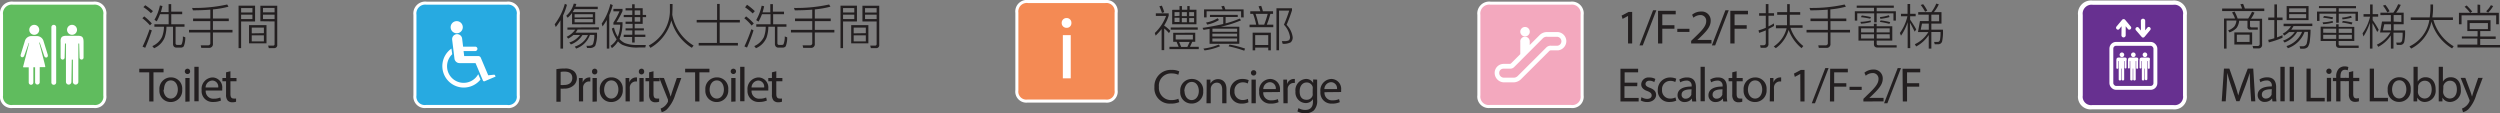 <svg xmlns="http://www.w3.org/2000/svg" viewBox="0 0 411.63 18.65"><rect x="0" y="0" width="411.63" height="18.65" fill="#808080" stroke="none"/><defs><style>.cls-1,.cls-3{fill:#fff;}.cls-1,.cls-2,.cls-4,.cls-6,.cls-7,.cls-8,.cls-9{stroke:#fff;}.cls-1,.cls-2,.cls-6,.cls-7,.cls-8,.cls-9{stroke-miterlimit:3.86;}.cls-1{stroke-width:0.9px;}.cls-2{fill:#673090;}.cls-2,.cls-6,.cls-7,.cls-8,.cls-9{stroke-width:0.5px;}.cls-4{fill:none;stroke-miterlimit:10;stroke-width:0.64px;}.cls-5{fill:#231f20;}.cls-6{fill:#f3a8be;}.cls-7{fill:#f48a54;}.cls-8{fill:#60bc5e;}.cls-9{fill:#27aae1;}</style></defs><title>Asset 4</title><g id="Layer_2" data-name="Layer 2"><g id="_2_f_icon" data-name="2/f icon"><path class="cls-1" d="M344.51.54a1.71,1.71,0,0,0-1.91,1.92V15.72a1.63,1.63,0,0,0,1.84,1.83h13.33a1.62,1.62,0,0,0,1.84-1.83V2.46A1.68,1.68,0,0,0,357.73.54Z"/><path class="cls-1" d="M348.57,9.3a.52.52,0,0,0,.52-.53.52.52,0,0,0-1,0A.52.52,0,0,0,348.57,9.3Z"/><path class="cls-1" d="M349.13,9.4H348c-.49,0-.66.12-.66.67v1.59a.21.21,0,1,0,.42,0l0-1.46h.1v4a.29.29,0,1,0,.57,0l0-2.32h.12l0,2.32a.29.29,0,1,0,.57,0v-4h.11l0,1.46a.21.21,0,1,0,.42,0V10.07C349.79,9.52,349.63,9.4,349.13,9.4Z"/><path class="cls-1" d="M351.18,9.3a.52.52,0,0,0,.52-.53.52.52,0,0,0-1,0A.52.52,0,0,0,351.18,9.3Z"/><path class="cls-1" d="M351.74,9.4h-1.12c-.49,0-.65.12-.65.67v1.59a.21.21,0,1,0,.41,0l0-1.46h.1v4a.29.29,0,1,0,.57,0l0-2.32h.11l0,2.32a.29.29,0,1,0,.57,0v-4H352l0,1.46a.21.21,0,1,0,.42,0V10.07C352.4,9.52,352.24,9.4,351.74,9.4Z"/><path class="cls-1" d="M353.79,9.3a.52.52,0,0,0,.52-.53.51.51,0,0,0-.52-.51.52.52,0,0,0-.52.51A.53.53,0,0,0,353.79,9.3Z"/><path class="cls-1" d="M354.35,9.4h-1.11c-.5,0-.67.12-.67.67v1.59a.21.21,0,1,0,.42,0l0-1.46h.1v4a.29.29,0,1,0,.57,0l0-2.32h.11l0,2.32a.29.29,0,1,0,.57,0v-4h.11l0,1.46a.21.21,0,1,0,.42,0V10.07C355,9.52,354.84,9.4,354.35,9.4Z"/><path class="cls-2" d="M344.59.54a1.71,1.71,0,0,0-1.91,1.92V15.72a1.63,1.63,0,0,0,1.83,1.83h13.34a1.62,1.62,0,0,0,1.84-1.83V2.46A1.68,1.68,0,0,0,357.81.54Z"/><path class="cls-3" d="M352.5,3.5a.36.36,0,1,1,.71,0V5l.38-.47c.26-.28.72.12.43.44l-.92,1.1a.3.3,0,0,1-.47,0L351.7,5c-.29-.33.18-.74.44-.44l.37.47Z"/><path class="cls-3" d="M349.3,5.81a.35.35,0,1,0,.7,0V4.32l.38.47c.26.29.73-.12.44-.44l-.92-1.1a.33.33,0,0,0-.48,0l-.92,1.1c-.28.33.18.73.44.44l.38-.47Z"/><path class="cls-3" d="M349.35,9.4A.38.38,0,1,0,349,9,.38.38,0,0,0,349.35,9.4Z"/><path class="cls-3" d="M349.76,9.47h-.82c-.36,0-.48.09-.48.5v1.16a.16.16,0,1,0,.31,0l0-1.07h.08V13a.21.21,0,1,0,.41,0l0-1.7h.08l0,1.7a.21.21,0,1,0,.41,0V10.06h.08l0,1.07a.15.15,0,1,0,.3,0V10C350.24,9.56,350.12,9.47,349.76,9.47Z"/><path class="cls-3" d="M351.26,9.4a.38.38,0,1,0-.38-.38A.38.38,0,0,0,351.26,9.4Z"/><path class="cls-3" d="M351.67,9.47h-.82c-.36,0-.48.09-.48.5v1.16a.15.15,0,1,0,.3,0l0-1.07h.08V13a.21.21,0,1,0,.41,0l0-1.7h.08l0,1.7a.21.21,0,1,0,.41,0V10.06h.08l0,1.07a.16.16,0,1,0,.31,0V10C352.15,9.56,352,9.47,351.67,9.47Z"/><path class="cls-3" d="M353.17,9.4a.38.38,0,1,0-.38-.38A.38.38,0,0,0,353.17,9.4Z"/><path class="cls-3" d="M353.57,9.47h-.81c-.36,0-.48.09-.48.5v1.16a.15.15,0,1,0,.3,0l0-1.07h.08V13a.21.21,0,1,0,.41,0l0-1.7h.08l0,1.7a.21.21,0,1,0,.42,0V10.06h.08l0,1.07a.16.16,0,1,0,.31,0V10C354.06,9.56,353.94,9.47,353.57,9.47Z"/><rect class="cls-4" x="347.64" y="7.22" width="7.25" height="7.25" rx="0.78"/><path class="cls-5" d="M369.62,1.4h3.2v.42h-6.94V1.4h3.29c-.1-.25-.19-.49-.29-.7l.45-.07C369.43.86,369.53,1.12,369.62,1.4Zm-1.19,1.65h1.74a7.18,7.18,0,0,0,.63-1.12l.41.15a5.41,5.41,0,0,1-.58,1h1.83V7.33a.57.57,0,0,1-.64.64H371l-.11-.4.82,0a.31.31,0,0,0,.35-.35V3.44h-1.59v.8c0,.18.08.27.28.27h1v.38h-1.22a.42.42,0,0,1-.48-.48v-1h-1.37a2.39,2.39,0,0,1-.42,1.19,2.65,2.65,0,0,1-1.18.73L366.87,5a2.46,2.46,0,0,0,1-.62,1.9,1.9,0,0,0,.36-1h-1.62V8h-.42V3.05H368a4.73,4.73,0,0,0-.49-1l.41-.15A6.65,6.65,0,0,1,368.43,3.05Zm2.39,2.28v2h-2.93V5.33Zm-.42.38h-2.1V6.9h2.1Z"/><path class="cls-5" d="M374.48,2.89V.72h.43V2.89h.92v.42h-.92V6.16c.3-.11.6-.24.91-.37v.43a14.85,14.85,0,0,1-2.25.76l-.1-.42c.34-.07.68-.16,1-.26v-3h-1V2.89Zm6.25,1v.4h-3.1a4,4,0,0,1-.38.6h3.19c0,.75-.07,1.37-.12,1.83a2.3,2.3,0,0,1-.32,1,1,1,0,0,1-.71.3h-.55l-.11-.4h.46a.69.69,0,0,0,.71-.43A7.34,7.34,0,0,0,380,5.25h-.55a4.5,4.5,0,0,1-2.74,2.69l-.24-.35a4.12,4.12,0,0,0,2.57-2.34h-.81A4.15,4.15,0,0,1,376.16,7l-.25-.31a3.94,3.94,0,0,0,1.93-1.41h-.94a6.08,6.08,0,0,1-.8.58l-.24-.32a3.51,3.51,0,0,0,1.36-1.23H376v-.4ZM380.11,1V3.32H376.5V1Zm-.4,1V1.37h-2.8V2Zm0,.33h-2.8V3h2.8Z"/><path class="cls-5" d="M387.92,1v.36h-2.84v.57h3.16V3.45h-.4V2.25h-2.76V3.74h-.42V2.25h-2.75v1.2h-.41V1.91h3.16V1.34h-2.84V1Zm-3.27,3.41V4h.41v.42h2.58V6.75h-2.58v.51c0,.17.1.25.3.25h3v.38h-3.13c-.41,0-.61-.19-.61-.56V6.75H382.1V4.39Zm-.5-.69a8,8,0,0,1-1.63.26l-.1-.3a8.06,8.06,0,0,0,1.64-.23Zm0-.84-.12.28a14,14,0,0,0-1.53-.25l.15-.28A14.22,14.22,0,0,1,384.14,2.86Zm.51,2.53V4.72h-2.14v.67Zm0,.32h-2.14V6.4h2.14Zm.41-.32h2.17V4.72h-2.17Zm2.17.32h-2.17V6.4h2.17Zm.09-2-.13.3a10.28,10.28,0,0,0-1.58-.32l.13-.26A11.59,11.59,0,0,1,387.32,3.7Zm-1.7-.83a6.69,6.69,0,0,0,1.47-.3l.12.31a9.42,9.42,0,0,1-1.52.28Z"/><path class="cls-5" d="M390.63,8h-.42V3.72A9,9,0,0,1,389.15,6L389,5.49a7.73,7.73,0,0,0,1.24-2.75h-1.08V2.33h1.08V.73h.42v1.6h.91v.41h-.91v.58c.34.46.68,1,1,1.59l-.24.36c-.31-.6-.56-1.1-.79-1.47Zm1.31-5.51V2.09h2.12a6.42,6.42,0,0,0,.8-1.4l.43.11a5.65,5.65,0,0,1-.77,1.29h1.25V4h-1.65V5H396a7.81,7.81,0,0,1-.14,1.93.67.67,0,0,1-.68.47l-.54,0-.1-.39.58,0c.21,0,.34-.13.4-.37a7.32,7.32,0,0,0,.08-1.26h-1.51V8h-.43V5.83a5.58,5.58,0,0,1-2.07,1.88l-.23-.36a5.08,5.08,0,0,0,2.23-2h-1.71l.32-1.81h1.46V2.48ZM392.57,4l-.22,1h1.34V4Zm.87-2.13-.37.17a6,6,0,0,0-.71-1.11l.39-.13A6.09,6.09,0,0,1,393.44,1.82Zm1.95,1.74V2.48h-1.27V3.56Z"/><path class="cls-5" d="M400.06,2.86a12.48,12.48,0,0,0,.12-1.53V.73h.43v.51a10.36,10.36,0,0,1-.12,1.62h3.39v.43h-3.21A7.31,7.31,0,0,0,404,7.62l-.26.35a7.56,7.56,0,0,1-3.4-4.42A6.32,6.32,0,0,1,397,8l-.28-.36A5.83,5.83,0,0,0,400,3.29h-3.07V2.86Z"/><path class="cls-5" d="M407.94,6V5.11h-1.69V3.33h3.82V5.11h-1.7V6h2.55v.41h-2.55v1h3.26v.41h-7V7.34h3.27v-1h-2.55V6Zm.43-5.2V2.11h3.07V4H411V2.52h-5.7V4h-.43V2.11h1.85a8.83,8.83,0,0,0-.92-1l.34-.21a9.88,9.88,0,0,1,.91,1l-.32.23h1.2V.75Zm1.27,3h-3v1h3ZM410.5,1a4.55,4.55,0,0,1-.83,1.08l-.32-.23a4.05,4.05,0,0,0,.78-1Z"/><path class="cls-5" d="M370.5,14.33c0-.76-.08-1.66-.08-2.33h0c-.18.63-.41,1.3-.68,2.05l-1,2.61h-.53l-.87-2.57c-.26-.76-.47-1.45-.62-2.09h0c0,.67-.06,1.57-.1,2.38l-.15,2.31h-.66l.37-5.39h.89l.92,2.61c.22.66.41,1.25.54,1.81h0c.13-.54.33-1.13.57-1.81l1-2.61H371l.34,5.39h-.68Z"/><path class="cls-5" d="M374.16,16.69l-.06-.49h0a1.43,1.43,0,0,1-1.18.58,1.1,1.1,0,0,1-1.19-1.11c0-.94.83-1.45,2.33-1.44v-.08a.8.8,0,0,0-.88-.9,2,2,0,0,0-1,.29l-.16-.46a2.4,2.4,0,0,1,1.27-.35c1.19,0,1.48.81,1.48,1.59v1.44a5.25,5.25,0,0,0,.06.93Zm-.1-2c-.77,0-1.64.12-1.64.87a.62.62,0,0,0,.66.67,1,1,0,0,0,.94-.65.85.85,0,0,0,0-.22Z"/><path class="cls-5" d="M375.47,11h.71v5.68h-.71Z"/><path class="cls-5" d="M377,11h.7v5.68H377Z"/><path class="cls-5" d="M379.77,11.3h.69v4.81h2.31v.58h-3Z"/><path class="cls-5" d="M383.9,11.73a.41.41,0,0,1-.44.44.43.43,0,0,1-.43-.44.44.44,0,0,1,.44-.44A.42.42,0,0,1,383.9,11.73Zm-.78,5V12.82h.7v3.87Z"/><path class="cls-5" d="M384.66,16.69V13.36h-.54v-.54h.54v-.18a1.84,1.84,0,0,1,.45-1.35,1.35,1.35,0,0,1,.95-.36,1.61,1.61,0,0,1,.6.11l-.1.54a1,1,0,0,0-.45-.09c-.6,0-.75.53-.75,1.12v.21h.94v.54h-.94v3.33Z"/><path class="cls-5" d="M387.46,11.71v1.11h1v.54h-1v2.08c0,.48.14.76.53.76a1.73,1.73,0,0,0,.41-.05l0,.53a1.85,1.85,0,0,1-.62.09,1,1,0,0,1-.76-.29,1.45,1.45,0,0,1-.27-1V13.36h-.6v-.54h.6v-.93Z"/><path class="cls-5" d="M390.18,11.3h.7v4.81h2.3v.58h-3Z"/><path class="cls-5" d="M396.93,14.72A1.89,1.89,0,0,1,395,16.78a1.84,1.84,0,0,1-1.86-2,1.89,1.89,0,0,1,1.92-2.06A1.84,1.84,0,0,1,396.93,14.72Zm-3.07,0c0,.85.48,1.49,1.17,1.49s1.18-.63,1.18-1.5c0-.66-.33-1.49-1.16-1.49S393.86,14,393.86,14.76Z"/><path class="cls-5" d="M397.39,16.69c0-.26,0-.65,0-1V11h.69v2.44h0a1.44,1.44,0,0,1,1.32-.72c1,0,1.64.8,1.63,2a1.84,1.84,0,0,1-1.74,2.07,1.39,1.39,0,0,1-1.29-.73h0l0,.64Zm.72-1.55a1.12,1.12,0,0,0,1.09,1.08c.74,0,1.18-.6,1.18-1.49s-.4-1.44-1.16-1.44a1.13,1.13,0,0,0-1.07.87,1.88,1.88,0,0,0,0,.28Z"/><path class="cls-5" d="M401.54,16.69c0-.26,0-.65,0-1V11h.69v2.44h0a1.44,1.44,0,0,1,1.32-.72c1,0,1.64.8,1.63,2a1.84,1.84,0,0,1-1.74,2.07,1.39,1.39,0,0,1-1.29-.73h0l0,.64Zm.72-1.55a1.12,1.12,0,0,0,1.09,1.08c.74,0,1.18-.6,1.18-1.49s-.4-1.44-1.16-1.44a1.14,1.14,0,0,0-1.07.87,1.88,1.88,0,0,0,0,.28Z"/><path class="cls-5" d="M405.92,12.82l.85,2.29c.09.25.18.56.25.79h0c.07-.23.15-.53.25-.81l.77-2.27h.74l-1.05,2.76A5.88,5.88,0,0,1,406.41,18a1.87,1.87,0,0,1-.87.46l-.17-.59a1.85,1.85,0,0,0,.61-.35,2,2,0,0,0,.6-.78.51.51,0,0,0,.05-.17.44.44,0,0,0-.05-.18l-1.43-3.57Z"/><path class="cls-5" d="M268.06,2.62h0l-.9.49L267,2.57l1.14-.6h.6V7.16h-.68Z"/><path class="cls-5" d="M269.94,7.48l2.24-5.79h.54l-2.24,5.79Z"/><path class="cls-5" d="M273,1.78h2.91v.58h-2.21V4.15h2v.58h-2V7.16H273Z"/><path class="cls-5" d="M278.17,4.74v.52h-2V4.74Z"/><path class="cls-5" d="M278.45,7.16V6.73L279,6.2c1.33-1.27,1.93-1.94,1.93-2.72a.93.93,0,0,0-1-1,1.76,1.76,0,0,0-1.1.44l-.22-.49a2.25,2.25,0,0,1,1.47-.53,1.46,1.46,0,0,1,1.59,1.51c0,1-.7,1.74-1.79,2.79l-.42.38v0h2.34v.58Z"/><path class="cls-5" d="M281.86,7.48l2.23-5.79h.55L282.4,7.48Z"/><path class="cls-5" d="M284.9,1.78h2.91v.58H285.6V4.15h2v.58h-2V7.16h-.7Z"/><path class="cls-5" d="M292.09,4.28c-.3.17-.6.33-.91.48V7.19a.6.6,0,0,1-.67.68h-.61l-.1-.42.56,0c.26,0,.38-.13.38-.4V5a11,11,0,0,1-1.09.41L289.54,5a8.93,8.93,0,0,0,1.2-.42V2.59h-1.1V2.17h1.1V.67h.44v1.5h.92v.42h-.92V4.35a8.83,8.83,0,0,0,.91-.5ZM294.26,2V.68h.43V2h1.72v.43h-1.72V3.62c0,.19,0,.36,0,.54h2.11v.42h-2a6.33,6.33,0,0,0,2.12,3l-.29.35a7.05,7.05,0,0,1-2.13-3,5.58,5.58,0,0,1-2.11,3l-.34-.28a5,5,0,0,0,2.12-3h-1.76V4.16h1.82a5,5,0,0,0,0-.54V2.44h-1.61V2Z"/><path class="cls-5" d="M303.93,1.1a15.36,15.36,0,0,1-2.56.45v1.5H304v.43h-2.61V4.92h3.22v.42h-3.22V7.2a.61.61,0,0,1-.68.68h-1.24l-.09-.42,1.18,0a.35.35,0,0,0,.4-.4V5.34h-3.51V4.92h3.51V3.48H298.1V3.05h2.84V1.59c-.88.07-1.84.11-2.86.11l-.14-.39a25.26,25.26,0,0,0,5.78-.57Z"/><path class="cls-5" d="M311.82.92v.36H309v.57h3.16V3.39h-.4V2.19H309V3.68h-.41V2.19H305.8v1.2h-.4V1.85h3.16V1.28h-2.85V.92Zm-3.28,3.41V3.91H309v.42h2.57V6.68H309V7.2c0,.16.09.25.29.25h3v.38h-3.12c-.42,0-.62-.19-.62-.56V6.68H306V4.33Zm-.49-.69a8.23,8.23,0,0,1-1.63.26l-.1-.3A7.94,7.94,0,0,0,308,3.37Zm0-.84-.11.28a14.15,14.15,0,0,0-1.54-.25l.15-.28A13.8,13.8,0,0,1,308,2.8Zm.51,2.53V4.66h-2.13v.67Zm0,.31h-2.13v.7h2.13Zm.42-.31h2.16V4.66H309Zm2.16.31H309v.7h2.16Zm.09-2-.13.29a13,13,0,0,0-1.58-.32l.13-.25A11.59,11.59,0,0,1,311.21,3.64Zm-1.69-.83a7.08,7.08,0,0,0,1.46-.3l.12.3a8.06,8.06,0,0,1-1.52.29Z"/><path class="cls-5" d="M314.53,7.93h-.43V3.65A8.35,8.35,0,0,1,313,5.88l-.18-.45a7.56,7.56,0,0,0,1.24-2.75H313V2.27h1.08V.66h.43V2.27h.91v.41h-.91v.57c.33.47.68,1,1,1.6l-.25.36c-.3-.6-.56-1.1-.78-1.47Zm1.31-5.51V2H318a6.29,6.29,0,0,0,.81-1.41l.42.12A5.51,5.51,0,0,1,318.41,2h1.26V3.89H318v1h1.91a7.41,7.41,0,0,1-.14,1.94.65.65,0,0,1-.67.46h-.54l-.11-.39.59,0c.2,0,.34-.13.39-.37a6.46,6.46,0,0,0,.08-1.26H318V8h-.43V5.76a5.52,5.52,0,0,1-2.07,1.89l-.22-.37a5.12,5.12,0,0,0,2.23-2h-1.71l.32-1.81h1.45V2.42Zm.62,1.47-.21,1h1.33v-1Zm.87-2.13-.36.17a6.64,6.64,0,0,0-.72-1.11l.4-.13A6.25,6.25,0,0,1,317.33,1.76Zm1.95,1.74V2.42H318V3.5Z"/><path class="cls-5" d="M269.57,14.19h-2.1v1.94h2.34v.58h-3V11.32h2.91v.59h-2.22v1.7h2.1Z"/><path class="cls-5" d="M270.27,16a1.83,1.83,0,0,0,.93.28c.51,0,.75-.25.75-.57s-.2-.52-.72-.72c-.69-.24-1-.63-1-1.09a1.19,1.19,0,0,1,1.33-1.14,2,2,0,0,1,1,.24l-.18.52a1.45,1.45,0,0,0-.79-.23c-.42,0-.65.24-.65.53s.23.46.74.65c.67.26,1,.6,1,1.17s-.53,1.16-1.45,1.16a2.18,2.18,0,0,1-1.08-.26Z"/><path class="cls-5" d="M276,16.57a2.73,2.73,0,0,1-1.12.22,1.83,1.83,0,0,1-1.92-2A2,2,0,0,1,275,12.76a2.44,2.44,0,0,1,1,.2l-.16.55a1.57,1.57,0,0,0-.81-.19,1.34,1.34,0,0,0-1.37,1.47A1.32,1.32,0,0,0,275,16.23a2,2,0,0,0,.87-.19Z"/><path class="cls-5" d="M278.62,16.71l-.05-.49h0a1.42,1.42,0,0,1-1.18.58,1.1,1.1,0,0,1-1.18-1.11c0-.94.83-1.45,2.32-1.44v-.08a.79.79,0,0,0-.87-.9,2,2,0,0,0-1,.29l-.16-.46a2.37,2.37,0,0,1,1.27-.35c1.18,0,1.47.81,1.47,1.59v1.44a6.41,6.41,0,0,0,.06.93Zm-.1-2c-.77,0-1.64.12-1.64.87a.62.62,0,0,0,.67.67,1,1,0,0,0,.93-.65.85.85,0,0,0,0-.22Z"/><path class="cls-5" d="M280,11h.7v5.67H280Z"/><path class="cls-5" d="M283.73,16.71l-.06-.49h0a1.44,1.44,0,0,1-1.19.58,1.1,1.1,0,0,1-1.18-1.11c0-.94.83-1.45,2.33-1.44v-.08a.8.8,0,0,0-.88-.9,2,2,0,0,0-1,.29l-.16-.46a2.37,2.37,0,0,1,1.27-.35c1.19,0,1.47.81,1.47,1.59v1.44a5.18,5.18,0,0,0,.07.93Zm-.11-2c-.76,0-1.64.12-1.64.87a.63.63,0,0,0,.67.67,1,1,0,0,0,.93-.65.57.57,0,0,0,0-.22Z"/><path class="cls-5" d="M285.94,11.73v1.11h1v.54h-1v2.08c0,.48.13.76.52.76a1.73,1.73,0,0,0,.41,0l0,.53a1.85,1.85,0,0,1-.62.09,1,1,0,0,1-.76-.29,1.45,1.45,0,0,1-.27-1V13.38h-.6v-.54h.6v-.93Z"/><path class="cls-5" d="M290.87,14.75a1.89,1.89,0,0,1-1.93,2.05,1.84,1.84,0,0,1-1.85-2A1.89,1.89,0,0,1,289,12.75,1.84,1.84,0,0,1,290.87,14.75Zm-3.07,0c0,.84.49,1.48,1.18,1.48s1.17-.63,1.17-1.5c0-.66-.33-1.49-1.16-1.49S287.8,14.05,287.8,14.79Z"/><path class="cls-5" d="M291.44,14.05c0-.46,0-.85,0-1.21H292l0,.76h0a1.17,1.17,0,0,1,1.07-.85.6.6,0,0,1,.2,0v.66l-.24,0a1,1,0,0,0-.94.9,1.69,1.69,0,0,0,0,.33v2.06h-.7Z"/><path class="cls-5" d="M296.42,12.17h0l-.9.49-.14-.54,1.14-.61h.6v5.2h-.68Z"/><path class="cls-5" d="M298.31,17l2.23-5.79h.54L298.84,17Z"/><path class="cls-5" d="M301.34,11.32h2.91v.59H302V13.7h2v.57h-2v2.44h-.7Z"/><path class="cls-5" d="M306.53,14.29v.52h-2v-.52Z"/><path class="cls-5" d="M306.81,16.71v-.43l.55-.54c1.33-1.26,1.93-1.93,1.94-2.71a.93.93,0,0,0-1-1,1.76,1.76,0,0,0-1.1.44l-.22-.5a2.29,2.29,0,0,1,1.47-.52A1.46,1.46,0,0,1,310,12.94c0,1-.7,1.73-1.79,2.79l-.42.38v0h2.34v.58Z"/><path class="cls-5" d="M310.22,17l2.24-5.79H313L310.76,17Z"/><path class="cls-5" d="M313.26,11.32h2.91v.59H314V13.7h2v.57h-2v2.44h-.7Z"/><path class="cls-6" d="M245.4.52a1.71,1.71,0,0,0-1.9,1.92V15.7a1.63,1.63,0,0,0,1.83,1.83h13.33a1.62,1.62,0,0,0,1.84-1.83V2.44A1.69,1.69,0,0,0,258.63.52Z"/><path class="cls-3" d="M251.1,4.44a.78.78,0,0,1,0,1.56.78.78,0,1,1,0-1.56Z"/><path class="cls-3" d="M256.51,5.28H254.7a1.69,1.69,0,0,0-1.15.45l-1.68,1.68v-.5a.78.78,0,1,0-1.55,0v2h0l-1.46,1.46c-.14.14-.15.15-.42.15h-.9A1.48,1.48,0,0,0,246.1,12a1.56,1.56,0,0,0,1.52,1.56h1.59a1.8,1.8,0,0,0,1.21-.5l4.66-4.65a.4.4,0,0,1,.33-.12h1.15a1.54,1.54,0,0,0,1.34-1.53A1.52,1.52,0,0,0,256.51,5.28Zm-.08,2.25h-1a1,1,0,0,0-.84.3l-4.7,4.69a.94.94,0,0,1-.74.27h-1.55a.77.77,0,0,1-.75-.78.68.68,0,0,1,.68-.7h1.07a.91.91,0,0,0,.69-.25l4.77-4.78a.91.91,0,0,1,.73-.22h1.63a.75.75,0,0,1,.67.71A.74.74,0,0,1,256.43,7.53Z"/><path class="cls-5" d="M190.28,5.87l-.14-.44A7.44,7.44,0,0,0,192,2.62h-1.69V2.2h2.12v.37a6.63,6.63,0,0,1-.73,1.59v.07a5.42,5.42,0,0,1,1,.85l-.23.37a5.52,5.52,0,0,0-.78-.76V8.25h-.43V4.78C191,5.14,190.64,5.5,190.28,5.87ZM191.7,2l-.38.13a9.85,9.85,0,0,0-.43-1.09l.41-.11A9,9,0,0,1,191.7,2Zm5.1,3.39V6.88h-.49l-.38.83h1.45v.38h-4.83V7.71h1.52l-.35-.83h-.55V5.4Zm.41-.88v.37h-4.45V4.52Zm-3-2.9V1h.4v.6h.88V1h.39v.6H197V4h-4V1.62Zm0,1V2h-.82v.66Zm0,.31h-.82v.7h.82Zm2.2,2.81h-2.83v.77h2.83Zm-.91,2,.38-.83h-1.74l.35.83Zm-.91-5.07h.83V2h-.83Zm.83.31h-.83v.7h.83Zm.38-.31h.81V2h-.81Zm.81.31h-.81v.7h.81Z"/><path class="cls-5" d="M203.8,2.45V2.8h-2V3.85a16.39,16.39,0,0,0,2.32-.79l.22.28A17.25,17.25,0,0,1,201,4.4h3.06V7.21h-4.9V4.76l-1,.16L198,4.59c1.28-.19,2.42-.4,3.41-.64V2.8h-2.19V2.45Zm-2.91,5.16a9.68,9.68,0,0,1-2.56.69L198.14,8a9.62,9.62,0,0,0,2.53-.66Zm3.89-4.75h-.43v-1h-5.68v1h-.42V1.55h3.06a4.11,4.11,0,0,0-.22-.51l.45-.08c.07.18.15.37.22.59h3Zm-4.08.44a5.7,5.7,0,0,1-1.93.75l-.19-.34A5.63,5.63,0,0,0,200.49,3Zm3,1.42h-4.07v.52h4.07ZM199.62,6h4.07V5.54h-4.07Zm0,.84h4.07V6.33h-4.07ZM205,8l-.13.35a17.82,17.82,0,0,0-2.58-.72l.15-.29A16,16,0,0,1,205,8Z"/><path class="cls-5" d="M207.52,1.86a8.46,8.46,0,0,0-.3-.82l.44-.08a8,8,0,0,1,.28.9h1.67v.42h-.44a12.37,12.37,0,0,1-.59,1.78h1.07v.42h-3.91V4.06h1.09a11.25,11.25,0,0,0-.51-1.78h-.46V1.86Zm1.73,6.43h-.43V7.84h-2.15v.45h-.42V5.38h3Zm-.43-.88V5.79h-2.15V7.41Zm-.09-5.13h-2a14.64,14.64,0,0,1,.5,1.78h.92A15.44,15.44,0,0,0,208.73,2.28Zm4-.92V1.7a25.43,25.43,0,0,1-.89,2.39,3.59,3.59,0,0,1,1,2,1.07,1.07,0,0,1-.32.88,2.48,2.48,0,0,1-1.33.24l-.13-.44.42,0a1.41,1.41,0,0,0,.76-.15.75.75,0,0,0,.16-.55,3.67,3.67,0,0,0-1-2,20.51,20.51,0,0,0,.87-2.32H210.6V8.28h-.43V1.36Z"/><path class="cls-5" d="M194.17,16.81a3.48,3.48,0,0,1-1.43.25,2.51,2.51,0,0,1-2.66-2.72,2.68,2.68,0,0,1,2.81-2.83,2.79,2.79,0,0,1,1.28.24l-.16.56a2.69,2.69,0,0,0-1.09-.22,2,2,0,0,0-2.1,2.22,2,2,0,0,0,2.07,2.17,2.88,2.88,0,0,0,1.13-.22Z"/><path class="cls-5" d="M198.11,15a1.89,1.89,0,0,1-1.93,2.05,1.84,1.84,0,0,1-1.85-2A1.89,1.89,0,0,1,196.25,13,1.83,1.83,0,0,1,198.11,15Zm-3.07,0c0,.84.49,1.48,1.17,1.48s1.18-.63,1.18-1.5c0-.66-.33-1.49-1.16-1.49S195,14.32,195,15.06Z"/><path class="cls-5" d="M198.68,14.16c0-.4,0-.73,0-1.05h.62l0,.64h0a1.43,1.43,0,0,1,1.28-.72c.53,0,1.36.32,1.36,1.64V17h-.7V14.75c0-.62-.23-1.14-.89-1.14a1,1,0,0,0-.95.72,1.09,1.09,0,0,0-.05.33V17h-.7Z"/><path class="cls-5" d="M205.56,16.84a2.56,2.56,0,0,1-1.11.22,1.84,1.84,0,0,1-1.93-2A2,2,0,0,1,204.6,13a2.44,2.44,0,0,1,1,.2l-.16.55a1.55,1.55,0,0,0-.81-.19,1.34,1.34,0,0,0-1.37,1.47,1.33,1.33,0,0,0,1.34,1.44,2,2,0,0,0,.87-.19Z"/><path class="cls-5" d="M206.85,12a.44.44,0,0,1-.88,0,.43.43,0,0,1,.44-.44A.42.42,0,0,1,206.85,12Zm-.79,5V13.11h.71V17Z"/><path class="cls-5" d="M208,15.18a1.23,1.23,0,0,0,1.32,1.34,2.62,2.62,0,0,0,1.08-.2l.12.5a3,3,0,0,1-1.29.24,1.79,1.79,0,0,1-1.9-1.95A1.87,1.87,0,0,1,209.15,13a1.64,1.64,0,0,1,1.6,1.82c0,.14,0,.25,0,.33Zm2.06-.51a1,1,0,0,0-1-1.14A1.15,1.15,0,0,0,208,14.67Z"/><path class="cls-5" d="M211.3,14.32c0-.45,0-.85,0-1.21h.62l0,.76h0A1.16,1.16,0,0,1,213,13a.62.62,0,0,1,.2,0v.66l-.24,0a1,1,0,0,0-.94.9,1.69,1.69,0,0,0,0,.33V17h-.7Z"/><path class="cls-5" d="M216.87,13.11c0,.28,0,.6,0,1.07v2.24a2.26,2.26,0,0,1-.55,1.77,2.07,2.07,0,0,1-1.41.46,2.56,2.56,0,0,1-1.29-.31l.18-.54a2.14,2.14,0,0,0,1.13.3c.72,0,1.25-.37,1.25-1.35v-.43h0a1.37,1.37,0,0,1-1.23.65,1.74,1.74,0,0,1-1.65-1.89A1.86,1.86,0,0,1,215,13a1.29,1.29,0,0,1,1.21.67h0l0-.59Zm-.73,1.53a1.08,1.08,0,0,0,0-.32,1,1,0,0,0-1-.74c-.67,0-1.15.56-1.15,1.46s.38,1.39,1.14,1.39a1,1,0,0,0,1-.72,1.18,1.18,0,0,0,0-.37Z"/><path class="cls-5" d="M218.08,15.18a1.24,1.24,0,0,0,1.33,1.34,2.6,2.6,0,0,0,1.07-.2l.12.5a3,3,0,0,1-1.29.24,1.79,1.79,0,0,1-1.9-1.95A1.88,1.88,0,0,1,219.22,13a1.63,1.63,0,0,1,1.6,1.82,2.63,2.63,0,0,1,0,.33Zm2.06-.51a1,1,0,0,0-1-1.14,1.16,1.16,0,0,0-1.08,1.14Z"/><path class="cls-7" d="M169.27.25a1.65,1.65,0,0,0-1.84,1.85V14.87a1.57,1.57,0,0,0,1.76,1.77H182a1.56,1.56,0,0,0,1.77-1.77V2.1A1.61,1.61,0,0,0,182,.25Z"/><path class="cls-3" d="M176.41,3.78a.76.76,0,0,1-.82.8.78.78,0,0,1-.78-.8.79.79,0,0,1,.81-.81A.77.77,0,0,1,176.41,3.78ZM175,12.9V5.78h1.3V12.9Z"/><path class="cls-5" d="M25,5c-.33,1-.7,2-1.09,2.87l-.44-.19a24.66,24.66,0,0,0,1.15-2.83ZM25,3.86l-.31.31A8.67,8.67,0,0,0,23.44,3l.31-.3A9.06,9.06,0,0,1,25,3.86Zm.16-2-.31.31a8.33,8.33,0,0,0-1.24-1l.31-.31A10.75,10.75,0,0,1,25.17,1.82Zm.66,1.66-.39-.25a8,8,0,0,0,.9-2.37l.42.09c-.08.35-.17.67-.26,1h1.27V.68h.43V1.92H30v.42H28.2V4h2.18V4.4H28.91V7.09a.27.27,0,0,0,.3.31h.42a.4.4,0,0,0,.28-.1A3.12,3.12,0,0,0,30.11,6l.4.14a3.86,3.86,0,0,1-.25,1.48.62.62,0,0,1-.53.22h-.65a.6.6,0,0,1-.45-.17.66.66,0,0,1-.14-.44V4.4H27.41a5.75,5.75,0,0,1-.3,1.78,3.27,3.27,0,0,1-1.74,1.76l-.29-.35A3.15,3.15,0,0,0,26.67,6.1,4.87,4.87,0,0,0,27,4.4H25.42V4h2.35V2.34H26.35A9.29,9.29,0,0,1,25.83,3.48Z"/><path class="cls-5" d="M37.62,1.1a15.36,15.36,0,0,1-2.56.45v1.5h2.61v.43H35.06V4.92h3.22v.42H35.06V7.2a.61.61,0,0,1-.68.68H33.14l-.09-.42,1.18,0a.35.35,0,0,0,.4-.4V5.34H31.12V4.92h3.51V3.48H31.79V3.05h2.84V1.59c-.88.07-1.84.11-2.86.11l-.14-.39A25.26,25.26,0,0,0,37.41.74Z"/><path class="cls-5" d="M42,3.53H39.7v4.4h-.42v-7H42Zm-.43-2.2H39.7v.72h1.86ZM39.7,3.14h1.86V2.41H39.7Zm4.18,1v3H41v-3Zm-.43,1.32V4.55h-2v.94Zm0,.36h-2v1h2Zm-.58-2.32V.94h2.78V7.37a.49.49,0,0,1-.54.55c-.29,0-.58,0-.85,0l-.11-.41.8,0a.23.23,0,0,0,.26-.26V3.53Zm2.34-2.19H43.3v.72h1.91ZM43.3,3.14h1.91V2.42H43.3Z"/><path class="cls-5" d="M24.57,11.91H22.93v-.59h4v.59H25.27v4.8h-.7Z"/><path class="cls-5" d="M30,14.75A1.89,1.89,0,0,1,28.1,16.8a1.84,1.84,0,0,1-1.85-2,1.89,1.89,0,0,1,1.92-2.06A1.84,1.84,0,0,1,30,14.75Zm-3.07,0c0,.84.49,1.48,1.18,1.48s1.17-.63,1.17-1.5c0-.66-.33-1.49-1.16-1.49S27,14.05,27,14.79Z"/><path class="cls-5" d="M31.3,11.75a.41.41,0,0,1-.44.44.43.43,0,0,1-.43-.44.44.44,0,0,1,.44-.44A.42.42,0,0,1,31.3,11.75Zm-.78,5V12.84h.7v3.87Z"/><path class="cls-5" d="M32,11h.71v5.67H32Z"/><path class="cls-5" d="M33.87,14.91a1.24,1.24,0,0,0,1.33,1.34,2.57,2.57,0,0,0,1.07-.2l.12.5a3.17,3.17,0,0,1-1.29.24,1.79,1.79,0,0,1-1.9-1.95A1.88,1.88,0,0,1,35,12.75a1.64,1.64,0,0,1,1.59,1.83,2.63,2.63,0,0,1,0,.33Zm2.06-.51a1,1,0,0,0-1-1.14,1.17,1.17,0,0,0-1.08,1.14Z"/><path class="cls-5" d="M37.94,11.73v1.11h1v.54h-1v2.08c0,.48.13.76.52.76a1.73,1.73,0,0,0,.41,0l0,.53a1.85,1.85,0,0,1-.62.09,1,1,0,0,1-.76-.29,1.45,1.45,0,0,1-.27-1V13.38h-.6v-.54h.6v-.93Z"/><path class="cls-8" d="M2.16.52A1.71,1.71,0,0,0,.25,2.44V15.7a1.63,1.63,0,0,0,1.84,1.83H15.43a1.62,1.62,0,0,0,1.83-1.83V2.44A1.69,1.69,0,0,0,15.39.52Z"/><path class="cls-3" d="M11.86,5.73a.82.82,0,1,1,.82-.82A.82.82,0,0,1,11.86,5.73Z"/><path class="cls-3" d="M11,5.89h1.76c.79,0,1,.21,1,1.07V9.48a.33.33,0,1,1-.66,0l-.06-2.31H12.9v6.31a.45.45,0,1,1-.9,0L12,9.82h-.18l-.06,3.66a.45.45,0,1,1-.9,0V7.17h-.16l-.06,2.31a.33.33,0,1,1-.66,0V7C9.93,6.1,10.19,5.89,11,5.89Z"/><path class="cls-3" d="M5.64,5.73a.82.82,0,1,1,.82-.82A.82.82,0,0,1,5.64,5.73Z"/><path class="cls-3" d="M3.41,9l.71-2.32a1.12,1.12,0,0,1,1.14-.74H6a1.14,1.14,0,0,1,1.14.74L7.86,9c.15.49-.43.67-.58.2L6.54,7H6.45s1,3.79,1,3.93,0,.12-.08.12H6.54v2.49a.38.38,0,1,1-.76,0V11.07H5.49v2.51a.38.38,0,1,1-.76,0V11.09H3.89A.09.09,0,0,1,3.8,11c.05-.14,1-3.93,1-3.93H4.74L4,9.15C3.84,9.62,3.27,9.44,3.41,9Z"/><path class="cls-3" d="M8.46,13.57a.38.38,0,0,0,.39.39h0a.39.39,0,0,0,.4-.39V4.49a.4.4,0,0,0-.4-.4h0a.39.39,0,0,0-.39.4Z"/><path class="cls-9" d="M70.23.52a1.71,1.71,0,0,0-1.91,1.92V15.7a1.63,1.63,0,0,0,1.84,1.83H83.5a1.61,1.61,0,0,0,1.83-1.83V2.44A1.68,1.68,0,0,0,83.46.52Z"/><path class="cls-3" d="M81.52,12.42l.08.19-1.79.76a.22.22,0,0,1-.3-.12L78.3,10.39H75.66a.84.84,0,0,1-.83-.73l-.38-3.11a.82.82,0,0,1,.71-.92h0a.83.83,0,0,1,.93.72l.16,1.33h2a.36.36,0,0,1,.36.39.38.38,0,0,1-.38.34H76.33l.1.82h2.32a.45.45,0,0,1,.41.27l1.23,2.9.93-.1A.19.19,0,0,1,81.52,12.42ZM75.2,3.48a1,1,0,1,0,1,1A1,1,0,0,0,75.2,3.48Zm3.54,8.73a2.73,2.73,0,1,1-4.28-3.28L74.33,8a3.53,3.53,0,1,0,4.79,5.09Z"/><path class="cls-5" d="M93.35.79a10.23,10.23,0,0,1-.64,1.76V8h-.43V3.34a10.47,10.47,0,0,1-.77,1.11L91.33,4A9.88,9.88,0,0,0,93,.63ZM94.27,2H98V4H94.19V2.14a4.79,4.79,0,0,1-.72.78l-.24-.32a4,4,0,0,0,1.24-2l.43.05c-.05.16-.1.31-.16.46h3.68V1.5H94.58A3.36,3.36,0,0,1,94.27,2Zm4.34,2.5v.36H95.1a3.08,3.08,0,0,1-.34.52h3.53A5.12,5.12,0,0,1,98,7.55a1.16,1.16,0,0,1-1,.35l-.34,0-.1-.36.34,0c.4,0,.65-.11.75-.31a4.24,4.24,0,0,0,.2-1.48h-.72A3.71,3.71,0,0,1,94.86,8l-.22-.33a3.51,3.51,0,0,0,2.17-1.9H95.9A3.74,3.74,0,0,1,94,7.32L93.74,7a3.56,3.56,0,0,0,1.77-1.24H94.42a4.76,4.76,0,0,1-.87.6l-.24-.31A3.5,3.5,0,0,0,94.7,4.89H93.43V4.53Zm-1-1.65V2.34h-3v.54Zm0,.29h-3v.54h3Z"/><path class="cls-5" d="M99.21,4.35l-.14-.46A9.72,9.72,0,0,0,100.5.66l.39.18a10.76,10.76,0,0,1-.57,1.63V8h-.41V3.29A9.24,9.24,0,0,1,99.21,4.35Zm3.29-2.89v.36a14.16,14.16,0,0,1-1,1.84h1V3.9a6.74,6.74,0,0,1-.5,2.51,2.53,2.53,0,0,0,.9.69,5.6,5.6,0,0,0,2,.31h1.44l-.09.41h-1.07a5.87,5.87,0,0,1-2.73-.45,2.74,2.74,0,0,1-.7-.56,3.62,3.62,0,0,1-1,1.11l-.22-.38a3.21,3.21,0,0,0,1-1.07,5.51,5.51,0,0,1-.79-1.78l.36-.14a4.64,4.64,0,0,0,.62,1.51,6,6,0,0,0,.4-2H101V3.72A12.2,12.2,0,0,0,102,1.87H101V1.46Zm2,2.47v.73h1.52V5h-1.52v.71h1.76v.37h-1.76V7h-.42V6.09H102.7V5.72h1.41V5H103V4.66h1.16V3.93H103V3.57h1.08V2.82H102.7V2.46h1.41V1.71H103V1.35h1.08V.7h.42v.65h1.32V2.46h.56v.36h-.56V3.93Zm0-1.47h.92V1.71h-.92Zm0,1.11h.92V2.82h-.92Z"/><path class="cls-5" d="M110.69,2.42A7.47,7.47,0,0,0,114.2,7.5l-.29.37a7.67,7.67,0,0,1-3.37-4.5,7.46,7.46,0,0,1-3.44,4.51l-.27-.39A6.57,6.57,0,0,0,110.3,2V.66h.44C110.74,1.34,110.72,1.93,110.69,2.42Z"/><path class="cls-5" d="M118.07,3.28V.65h.43V3.28h3.32V3.7H118.5V7.07h3V7.5h-6.46V7.07h3V3.7h-3.33V3.28Z"/><path class="cls-5" d="M124.07,5A29.08,29.08,0,0,1,123,7.83l-.43-.19a24.6,24.6,0,0,0,1.14-2.83Zm0-1.1-.31.31A8.54,8.54,0,0,0,122.55,3l.3-.3A8.52,8.52,0,0,1,124.11,3.86Zm.16-2-.3.31a8.47,8.47,0,0,0-1.25-1L123,.78A10,10,0,0,1,124.27,1.82Zm.67,1.66-.39-.25a8.28,8.28,0,0,0,.9-2.37l.41.09c-.08.35-.16.67-.26,1h1.27V.68h.43V1.92h1.83v.42H127.3V4h2.19V4.4H128V7.09c0,.2.09.31.29.31h.43a.41.41,0,0,0,.28-.1A3.2,3.2,0,0,0,129.21,6l.4.14a3.73,3.73,0,0,1-.24,1.48.64.64,0,0,1-.54.22h-.65a.57.57,0,0,1-.44-.17.67.67,0,0,1-.15-.44V4.4h-1.08a5.76,5.76,0,0,1-.29,1.78,3.29,3.29,0,0,1-1.75,1.76l-.28-.35a3.19,3.19,0,0,0,1.59-1.49,5.12,5.12,0,0,0,.3-1.7h-1.56V4h2.35V2.34h-1.41A9.29,9.29,0,0,1,124.94,3.48Z"/><path class="cls-5" d="M136.73,1.1a15.49,15.49,0,0,1-2.57.45v1.5h2.62v.43h-2.62V4.92h3.22v.42h-3.22V7.2a.6.6,0,0,1-.67.68h-1.24l-.1-.42,1.19,0a.35.35,0,0,0,.4-.4V5.34h-3.51V4.92h3.51V3.48H130.9V3.05h2.84V1.59c-.88.07-1.84.11-2.87.11l-.14-.39a25.36,25.36,0,0,0,5.79-.57Z"/><path class="cls-5" d="M141.1,3.53h-2.29v4.4h-.42v-7h2.71Zm-.44-2.2h-1.85v.72h1.85Zm-1.85,1.81h1.85V2.41h-1.85Zm4.17,1v3h-2.83v-3Zm-.42,1.32V4.55h-2v.94Zm0,.36h-2v1h2ZM142,3.53V.94h2.77V7.37a.48.48,0,0,1-.54.55c-.28,0-.57,0-.84,0l-.11-.41.79,0a.24.24,0,0,0,.27-.26V3.53Zm2.34-2.19h-1.91v.72h1.91Zm-1.91,1.8h1.91V2.42h-1.91Z"/><path class="cls-5" d="M91.61,11.39A7.65,7.65,0,0,1,93,11.28a2.21,2.21,0,0,1,1.51.45,1.48,1.48,0,0,1,.47,1.13A1.55,1.55,0,0,1,94.51,14a2.21,2.21,0,0,1-1.64.59,2.38,2.38,0,0,1-.56,0v2.16h-.7Zm.7,2.6a2.32,2.32,0,0,0,.57,0c.84,0,1.35-.41,1.35-1.15s-.5-1.05-1.27-1.05a3.11,3.11,0,0,0-.65.05Z"/><path class="cls-5" d="M95.32,14.05c0-.46,0-.85,0-1.21h.62l0,.76h0A1.17,1.17,0,0,1,97,12.75a.64.64,0,0,1,.2,0v.66l-.24,0a1,1,0,0,0-.95.9,3.11,3.11,0,0,0,0,.33v2.06h-.69Z"/><path class="cls-5" d="M98.35,11.75a.44.44,0,1,1-.87,0,.43.43,0,0,1,.44-.44A.42.42,0,0,1,98.35,11.75Zm-.79,5V12.84h.71v3.87Z"/><path class="cls-5" d="M102.54,14.75a1.89,1.89,0,0,1-1.93,2.05,1.84,1.84,0,0,1-1.85-2,1.89,1.89,0,0,1,1.91-2.06A1.84,1.84,0,0,1,102.54,14.75Zm-3.07,0c0,.84.48,1.48,1.17,1.48s1.18-.63,1.18-1.5c0-.66-.33-1.49-1.16-1.49S99.47,14.05,99.47,14.79Z"/><path class="cls-5" d="M103,14.05c0-.46,0-.85,0-1.21h.61l0,.76h0a1.16,1.16,0,0,1,1.07-.85.64.64,0,0,1,.2,0v.66l-.24,0a1,1,0,0,0-.94.9,1.66,1.66,0,0,0,0,.33v2.06H103Z"/><path class="cls-5" d="M106.06,11.75a.44.44,0,1,1-.87,0,.43.43,0,0,1,.44-.44A.42.42,0,0,1,106.06,11.75Zm-.78,5V12.84h.7v3.87Z"/><path class="cls-5" d="M107.6,11.73v1.11h1v.54h-1v2.08c0,.48.13.76.52.76a1.73,1.73,0,0,0,.41,0l0,.53a1.85,1.85,0,0,1-.62.09,1,1,0,0,1-.76-.29,1.45,1.45,0,0,1-.27-1V13.38h-.6v-.54h.6v-.93Z"/><path class="cls-5" d="M109.32,12.84l.85,2.29c.09.25.18.56.25.79h0c.08-.23.16-.53.25-.81l.77-2.27h.74l-1,2.76A5.88,5.88,0,0,1,109.81,18a1.85,1.85,0,0,1-.86.46l-.18-.59a1.88,1.88,0,0,0,.62-.35,2.12,2.12,0,0,0,.59-.78.51.51,0,0,0,0-.17.59.59,0,0,0,0-.18l-1.43-3.57Z"/><path class="cls-5" d="M114.45,11.91h-1.64v-.59h4v.59h-1.65v4.8h-.7Z"/><path class="cls-5" d="M119.91,14.75A1.89,1.89,0,0,1,118,16.8a1.84,1.84,0,0,1-1.86-2,1.89,1.89,0,0,1,1.92-2.06A1.84,1.84,0,0,1,119.91,14.75Zm-3.07,0c0,.84.49,1.48,1.18,1.48s1.17-.63,1.17-1.5c0-.66-.33-1.49-1.16-1.49S116.84,14.05,116.84,14.79Z"/><path class="cls-5" d="M121.19,11.75a.44.44,0,1,1-.88,0,.44.44,0,0,1,.44-.44A.43.43,0,0,1,121.19,11.75Zm-.79,5V12.84h.71v3.87Z"/><path class="cls-5" d="M121.87,11h.71v5.67h-.71Z"/><path class="cls-5" d="M123.75,14.91a1.24,1.24,0,0,0,1.33,1.34,2.57,2.57,0,0,0,1.07-.2l.12.5a3.16,3.16,0,0,1-1.28.24,1.8,1.8,0,0,1-1.91-1.95,1.88,1.88,0,0,1,1.82-2.09,1.65,1.65,0,0,1,1.6,1.83,2.34,2.34,0,0,1,0,.33Zm2.07-.51a1,1,0,0,0-1-1.14,1.17,1.17,0,0,0-1.08,1.14Z"/><path class="cls-5" d="M127.82,11.73v1.11h1v.54h-1v2.08c0,.48.13.76.53.76a1.71,1.71,0,0,0,.4,0l0,.53a1.85,1.85,0,0,1-.62.09,1,1,0,0,1-.76-.29,1.45,1.45,0,0,1-.27-1V13.38h-.6v-.54h.6v-.93Z"/></g></g></svg>